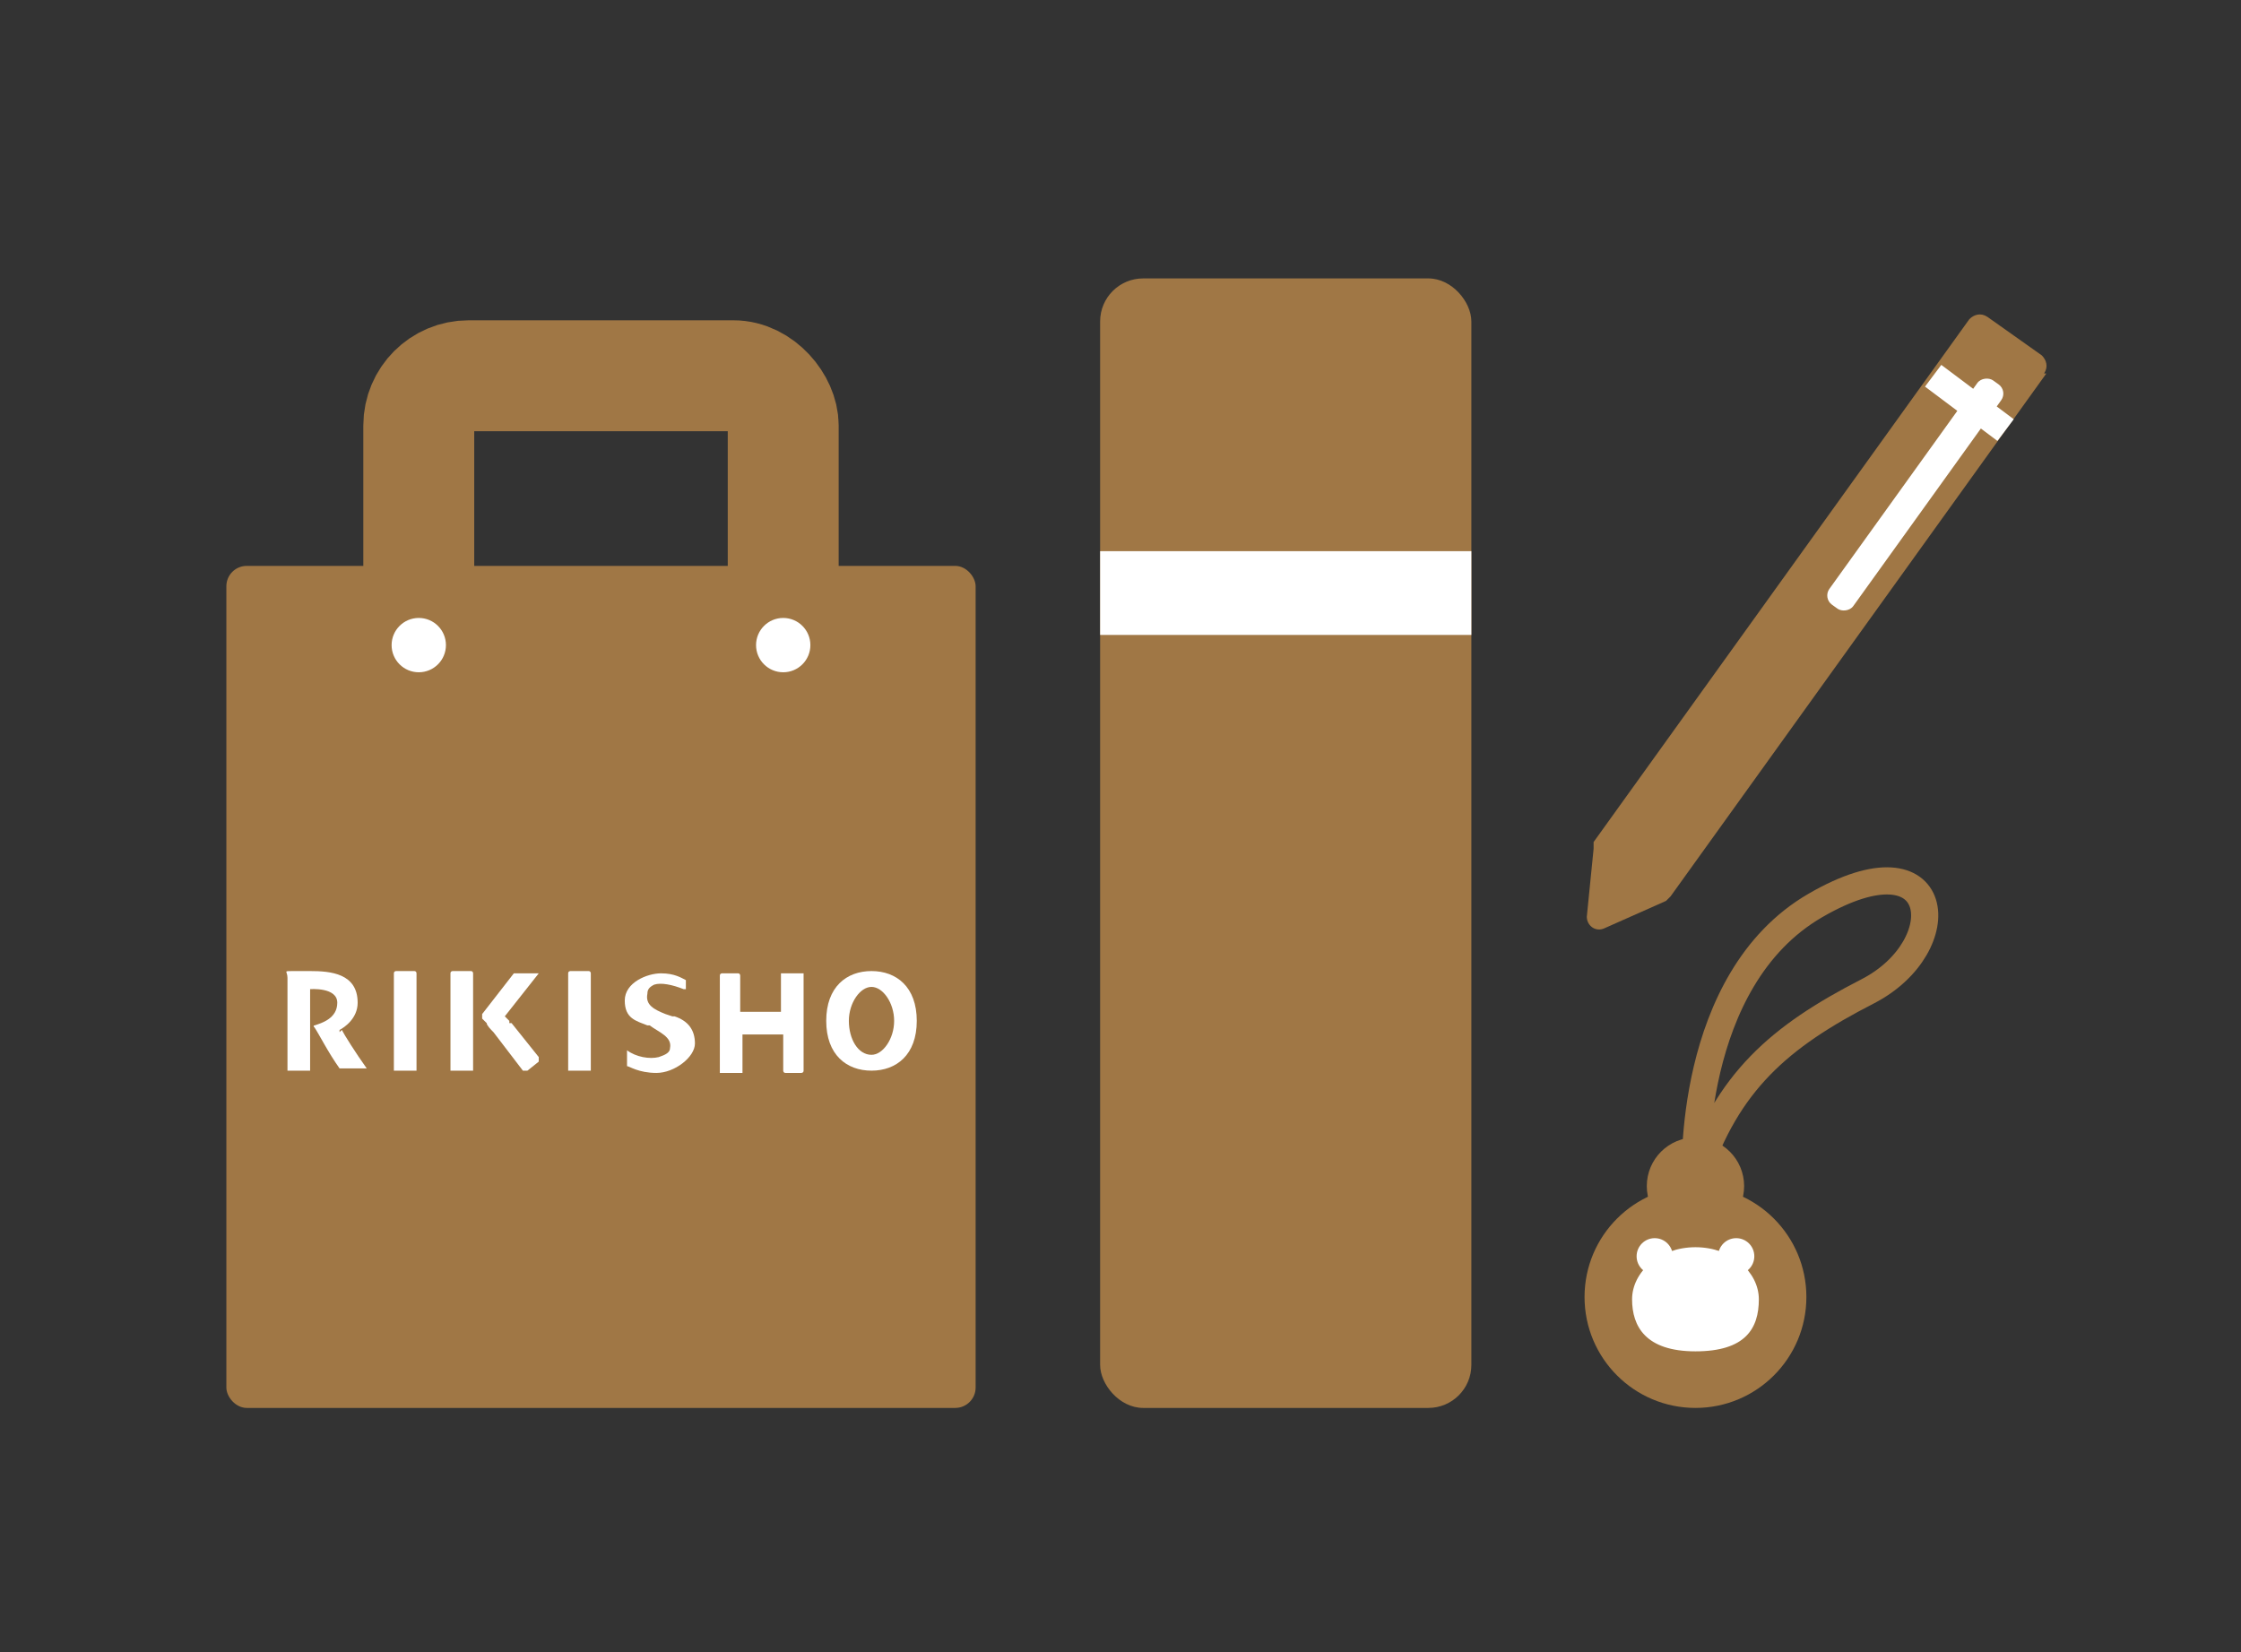 <?xml version="1.0" encoding="UTF-8"?>
<svg id="fixアイコンのみ" xmlns="http://www.w3.org/2000/svg" width="99" height="73" version="1.1" viewBox="0 0 99 73">
  <rect x="0" y="0" width="99" height="73" fill="#333333" stroke="none"/>
  <g>
    <rect x="10" y="25" width="33.1" height="37.2" rx=".9" ry=".9" fill="#a07745" stroke-width="0"/>
    <rect x="18.5" y="16.6" width="16.1" height="13.8" rx="2.2" ry="2.2" fill="none" stroke="#a07745" stroke-miterlimit="10" stroke-width="4.9"/>
    <circle cx="18.5" cy="28.5" r="1.2" fill="#fff" stroke-width="0"/>
    <circle cx="34.6" cy="28.5" r="1.2" fill="#fff" stroke-width="0"/>
  </g>
  <g>
    <path d="M15,45.6s0,0,0-.1c.2-.1.8-.5.8-1.2,0-1.3-1.2-1.4-2.1-1.4h-.8c-.4,0-.2,0-.2.3v4.1h1v-3.6s0,0,0,0c0,0,1.2-.1,1.2.6s-.7.9-1,1h0c0,0-.1,0,0,.1.2.3.6,1.1,1.1,1.8h1.2c-.5-.7-1-1.5-1.1-1.7h0Z" fill="#fff" stroke-width="0"/>
    <path d="M18.2,42.9s0,0,0,0h-.7s0,0,0,0c0,0-.1,0-.1.1v4.3h1v-4.3c0,0,0-.1-.1-.1Z" fill="#fff" stroke-width="0"/>
    <path d="M22.5,45.2h0s0,0,0-.1l-.2-.2s0,0,0,0l1.5-1.9h-1.1l-1.4,1.8s0,0,0,0c0,0,0,0,0,.2l.2.2c0,.1.2.3.3.4h0s1.3,1.7,1.3,1.7c0,0,.1,0,.2,0,0,0,0,0,0,0l.5-.4s0,0,0,0c0,0,0-.1,0-.2l-1.2-1.5ZM20.7,42.9s0,0,0,0h-.7s0,0,0,0c0,0-.1,0-.1.1v4.3h1v-4.3c0,0,0-.1-.1-.1Z" fill="#fff" stroke-width="0"/>
    <path d="M25.9,42.9s0,0,0,0h-.7s0,0,0,0c0,0-.1,0-.1.1v4.3h1v-4.3c0,0,0-.1-.1-.1Z" fill="#fff" stroke-width="0"/>
    <path d="M29.7,44.9s-.3-.1-.3-.1c-.5-.2-.9-.4-.8-.9,0-.2.1-.3.3-.4.3-.1.8,0,1.3.2h0s0,0,.1,0h0c0-.1,0-.3,0-.3,0,0,0,0,0-.1-.2-.1-.5-.3-1.1-.3s-1.6.4-1.6,1.2.5.9,1,1.1h.1c.4.3,1,.5.9,1,0,.2-.2.3-.5.4-.4.1-1,0-1.4-.3v.7c.1,0,.5.3,1.3.3s1.7-.7,1.7-1.3-.3-1-.9-1.2Z" fill="#fff" stroke-width="0"/>
    <path d="M34.5,44.7h-1.8v-1.6c0,0,0-.1-.1-.1s0,0,0,0h-.7s0,0,0,0c0,0-.1,0-.1.1v4.3h1v-1.7h1.8v1.6c0,0,0,.1.1.1s0,0,0,0h.7s0,0,0,0c0,0,.1,0,.1-.1v-4.3h-1v1.7Z" fill="#fff" stroke-width="0"/>
    <path d="M38.5,42.9c-1.1,0-2,.7-2,2.2s.9,2.2,2,2.2,2-.7,2-2.2-.9-2.2-2-2.2ZM38.5,46.6c-.6,0-1-.7-1-1.5s.5-1.5,1-1.5,1,.7,1,1.5-.5,1.5-1,1.5Z" fill="#fff" stroke-width="0"/>
  </g>
  <g>
    <rect x="48.6" y="12.3" width="16.4" height="49.9" rx="1.9" ry="1.9" fill="#a07745" stroke-width="0"/>
    <line x1="48.6" y1="26.2" x2="65" y2="26.2" fill="none" stroke="#fff" stroke-miterlimit="10" stroke-width="3.7"/>
  </g>
  <g>
    <path d="M90.4,16.5l-16.6,23.1c0,0-.1.1-.2.2l-2.7,1.2c-.4.2-.8-.1-.8-.5l.3-3c0,0,0-.2,0-.3l16.6-23.1c.2-.2.5-.3.8-.1l2.4,1.7c.2.2.3.5.1.8Z" fill="#a07745" stroke-width="0"/>
    <line x1="85.4" y1="16.6" x2="88.6" y2="19" fill="none" stroke="#fff" stroke-miterlimit="10" stroke-width="1.2"/>
    <rect x="78.5" y="21.2" width="12.2" height="1.3" rx=".5" ry=".5" transform="translate(17.5 77.8) rotate(-54.3)" fill="#fff" stroke-width="0"/>
  </g>
  <g>
    <g>
      <circle cx="74.9" cy="57.3" r="4.9" fill="#a07745" stroke-width="0"/>
      <circle cx="74.9" cy="52.4" r=".9" fill="none" stroke="#a07745" stroke-miterlimit="10" stroke-width="2.5"/>
      <path d="M74.9,52s-.4-8.7,5.3-12c5.7-3.3,6.2,1.8,2.3,3.8-3.9,2-6.2,4-7.6,8.2Z" fill="none" stroke="#a07745" stroke-linecap="round" stroke-linejoin="round" stroke-width="1.2"/>
    </g>
    <g>
      <path d="M77.7,57.4c0,1.3-.6,2.3-2.8,2.3s-2.8-1.1-2.8-2.3,1.2-2.3,2.8-2.3,2.8,1.1,2.8,2.3Z" fill="#fff" stroke-width="0"/>
      <circle cx="73.1" cy="55.5" r=".8" fill="#fff" stroke-width="0"/>
      <circle cx="76.7" cy="55.5" r=".8" fill="#fff" stroke-width="0"/>
    </g>
  </g>
</svg>